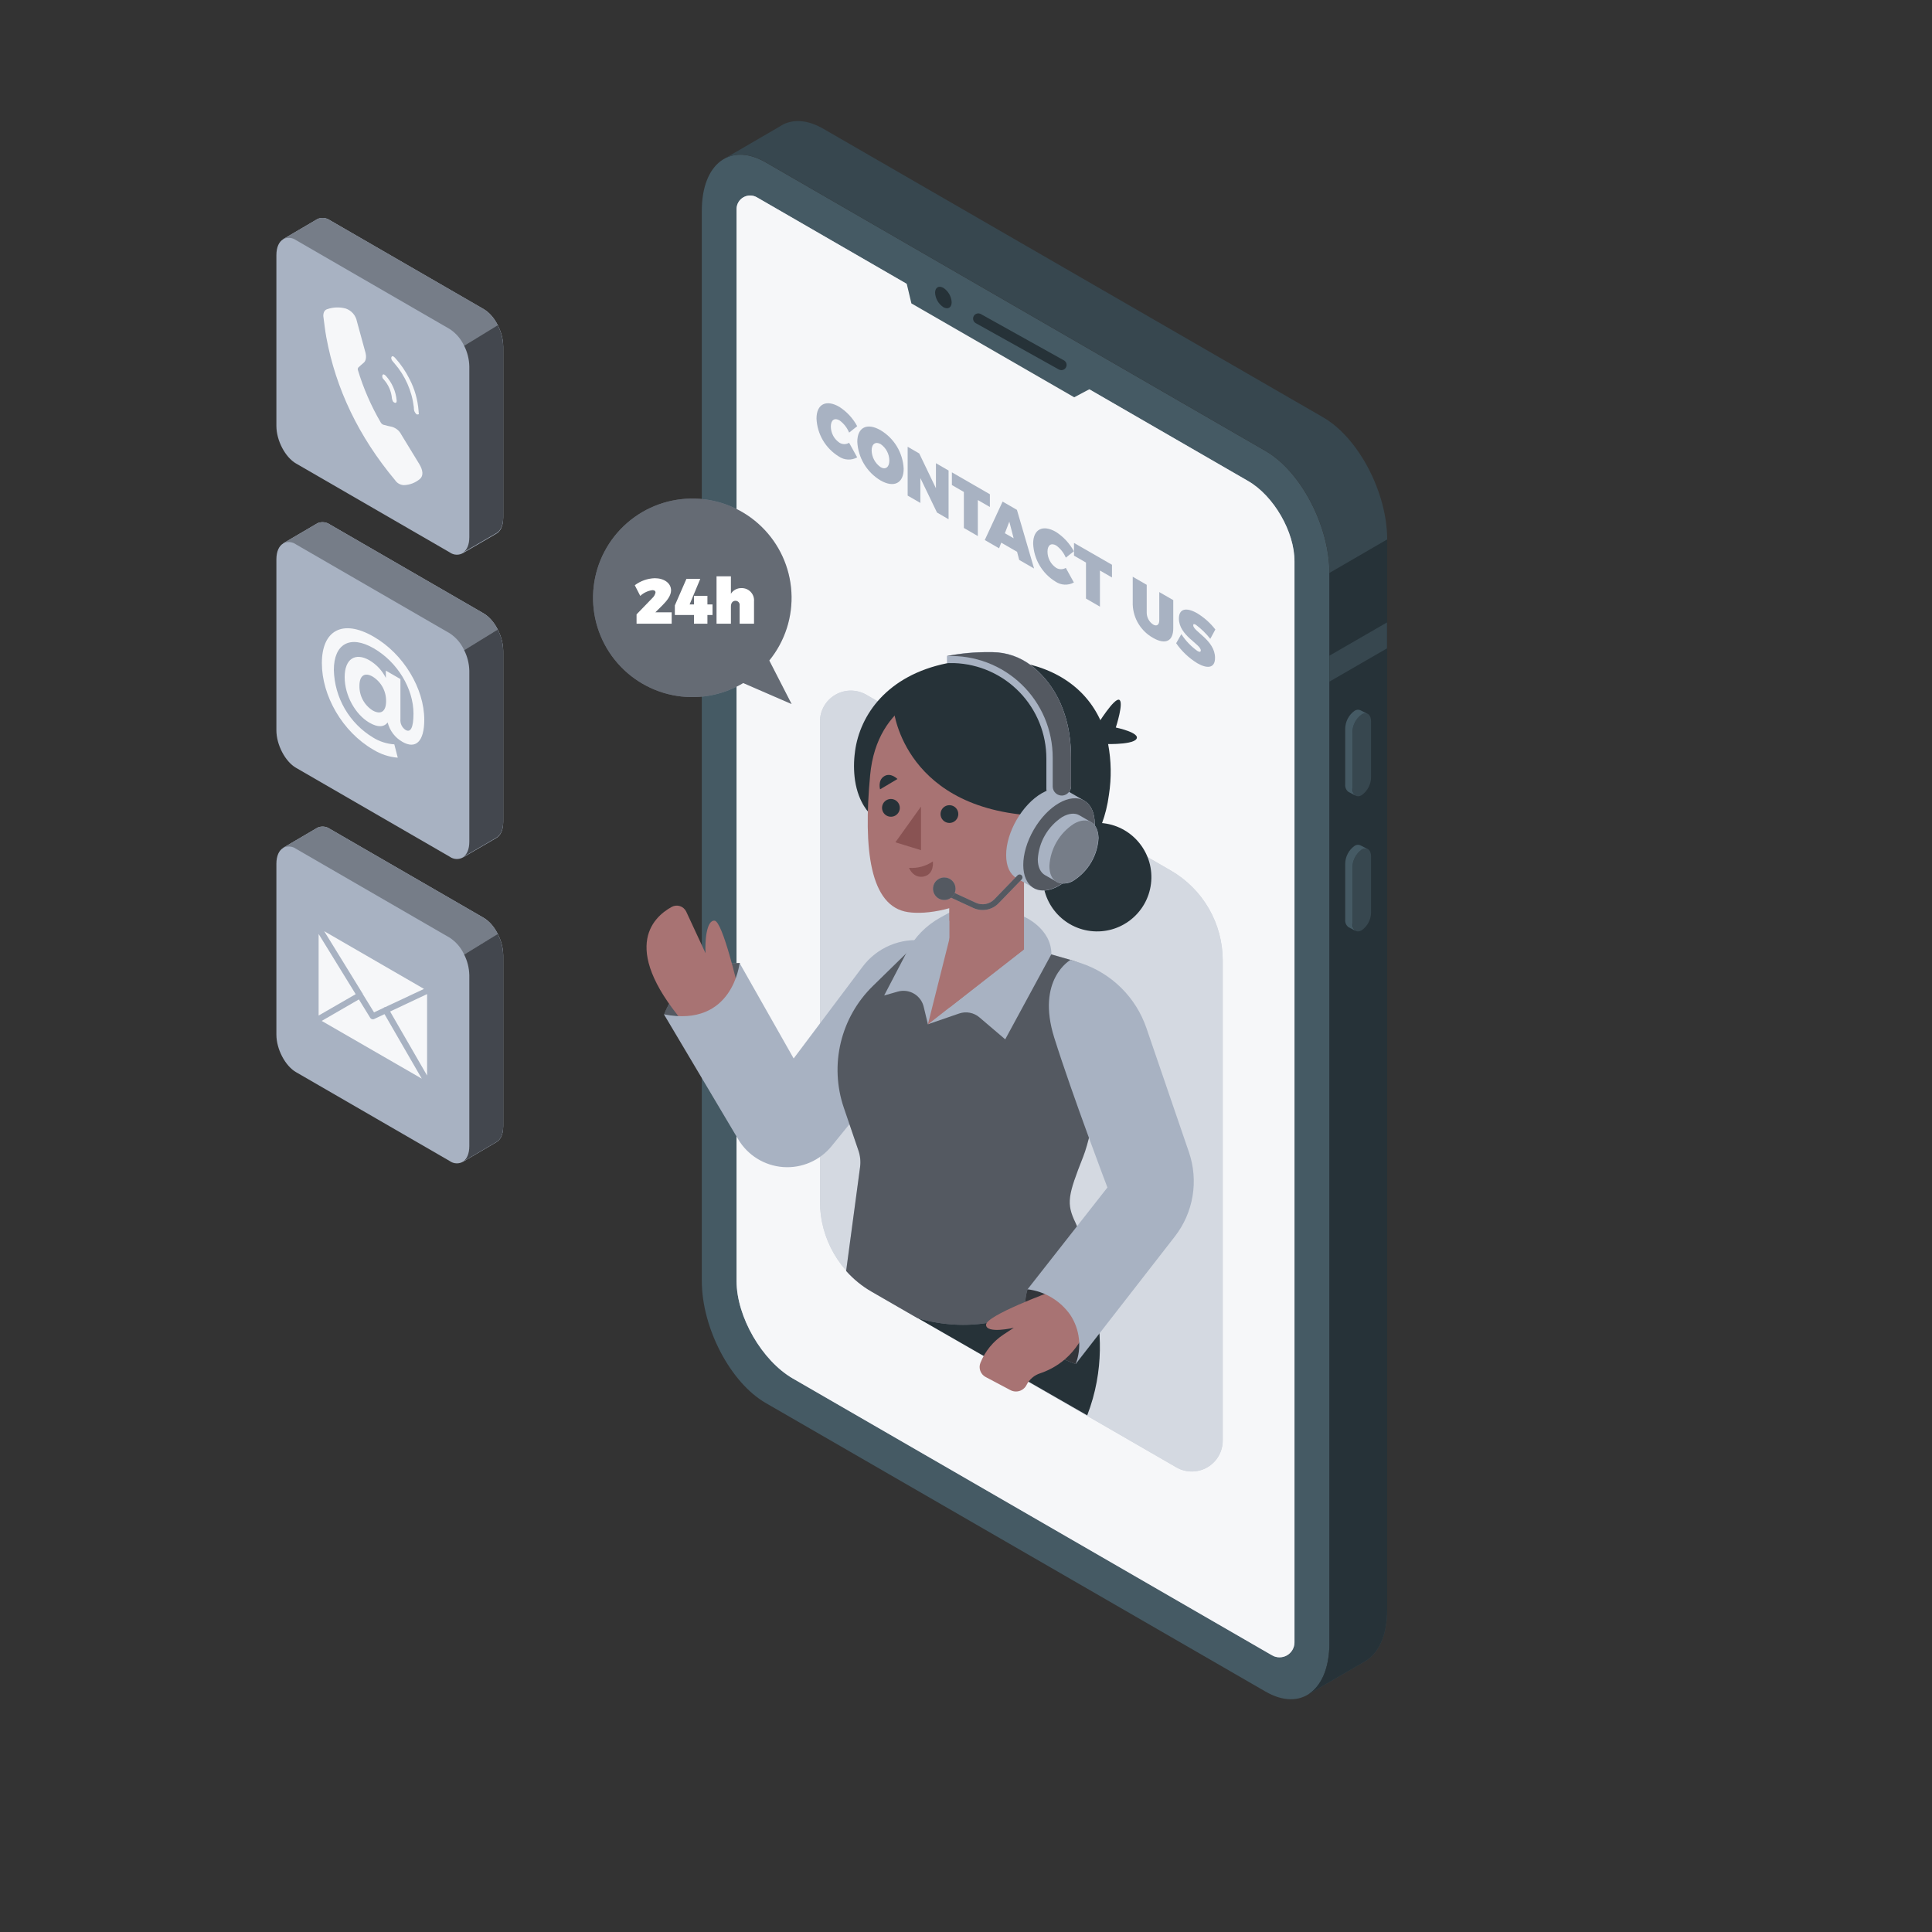 <svg width="800" height="800" viewBox="0 0 800 800" fill="none" xmlns="http://www.w3.org/2000/svg">
<rect x="0" y="0" width="800" height="800" fill="#333333" stroke="none"/>
<path d="M524.032 700.448L317.056 580.944C302.448 572.512 290.608 549.888 290.608 530.416V87.216C290.608 67.744 302.448 58.8 317.056 67.232L524.032 186.736C538.64 195.168 550.48 217.792 550.48 237.264V680.464C550.48 699.92 538.64 708.88 524.032 700.448Z" fill="#455A64"/>
<path d="M547.872 172.8L340.88 53.296C334.64 49.696 328.912 49.28 324.384 51.488C323.83 51.766 323.295 52.081 322.784 52.432L299.584 65.92C304.256 63.12 310.368 63.328 317.072 67.2L524.048 186.704C538.656 195.136 550.496 217.76 550.496 237.232V680.432C550.496 690.736 547.184 698.032 541.904 701.488L564.8 688.16C570.64 685.056 574.4 677.456 574.4 666.56V223.36C574.4 203.856 562.48 181.232 547.872 172.8Z" fill="#37474F"/>
<path d="M550.481 237.232V680.432C550.481 690.736 547.169 698.032 541.889 701.488L564.801 688.16C570.641 685.056 574.401 677.456 574.401 666.56V223.36L550.561 237.2L550.481 237.232Z" fill="#263238"/>
<path d="M574.321 257.744L550.48 271.504V282.256L574.321 268.48V257.744Z" fill="#37474F"/>
<path d="M563.873 329.248C561.745 330.48 560.017 329.168 560.017 326.336V303.216C560.038 301.771 560.398 300.351 561.068 299.07C561.738 297.789 562.698 296.683 563.873 295.84C566.001 294.608 567.729 295.84 567.729 298.752V321.872C567.707 323.318 567.347 324.738 566.677 326.019C566.008 327.3 565.047 328.406 563.873 329.248Z" fill="#37474F"/>
<path d="M560 326.4V303.216C560.022 301.771 560.382 300.351 561.051 299.07C561.721 297.789 562.682 296.683 563.856 295.84C564.207 295.595 564.616 295.445 565.042 295.406C565.469 295.366 565.898 295.439 566.288 295.616L563.392 294.128C562.996 293.938 562.557 293.855 562.118 293.889C561.68 293.922 561.258 294.071 560.896 294.32C559.72 295.163 558.758 296.269 558.086 297.549C557.414 298.83 557.05 300.25 557.024 301.696V324.8C556.964 325.384 557.053 325.973 557.282 326.513C557.512 327.053 557.874 327.526 558.336 327.888L561.36 329.488C560.879 329.141 560.499 328.672 560.26 328.129C560.021 327.586 559.931 326.989 560 326.4Z" fill="#455A64"/>
<path d="M563.873 385.2C561.745 386.432 560.017 385.2 560.017 382.288V359.168C560.039 357.723 560.4 356.303 561.07 355.023C561.739 353.742 562.699 352.636 563.873 351.792C566.001 350.56 567.729 351.792 567.729 354.72V377.824C567.709 379.27 567.351 380.691 566.681 381.972C566.011 383.254 565.049 384.359 563.873 385.2Z" fill="#37474F"/>
<path d="M560.001 382.288V359.168C560.024 357.723 560.384 356.304 561.054 355.023C561.723 353.742 562.683 352.636 563.857 351.792C564.21 351.551 564.618 351.404 565.044 351.365C565.469 351.326 565.898 351.396 566.289 351.568L563.393 350.064C562.999 349.865 562.558 349.778 562.118 349.812C561.678 349.846 561.256 349.999 560.897 350.256C559.719 351.096 558.754 352.201 558.082 353.483C557.409 354.764 557.047 356.185 557.025 357.632V380.8C556.963 381.384 557.051 381.974 557.281 382.514C557.511 383.054 557.874 383.527 558.337 383.888L561.361 385.488C560.86 385.133 560.467 384.646 560.227 384.081C559.987 383.516 559.909 382.895 560.001 382.288Z" fill="#455A64"/>
<path d="M516.8 199.168L313.408 81.696C312.559 81.208 311.598 80.95 310.618 80.948C309.639 80.946 308.676 81.201 307.825 81.686C306.975 82.171 306.266 82.87 305.769 83.714C305.272 84.558 305.004 85.517 304.992 86.496V530.416C304.992 545.232 315.504 563.424 328.336 570.832L526.736 685.44C527.677 685.982 528.744 686.266 529.829 686.265C530.915 686.264 531.981 685.978 532.921 685.435C533.861 684.892 534.642 684.112 535.185 683.172C535.728 682.232 536.015 681.166 536.016 680.08V232.496C536.096 220.272 527.424 205.28 516.8 199.168Z" fill="#A8B2C2"/>
<path opacity="0.9" d="M516.8 199.168L313.408 81.696C312.559 81.208 311.598 80.95 310.618 80.948C309.639 80.946 308.676 81.201 307.825 81.686C306.975 82.171 306.266 82.87 305.769 83.714C305.272 84.558 305.004 85.517 304.992 86.496V530.416C304.992 545.232 315.504 563.424 328.336 570.832L526.736 685.44C527.677 685.982 528.744 686.266 529.829 686.265C530.915 686.264 531.981 685.978 532.921 685.435C533.861 684.892 534.642 684.112 535.185 683.172C535.728 682.232 536.015 681.166 536.016 680.08V232.496C536.096 220.272 527.424 205.28 516.8 199.168Z" fill="white"/>
<path d="M374.24 112.368L377.392 125.632L444.816 164.512L456.464 158.304L374.24 112.368Z" fill="#455A64"/>
<path d="M394.064 125.184C394.064 127.392 392.464 128.272 390.608 127.184C389.612 126.523 388.784 125.637 388.193 124.597C387.601 123.558 387.261 122.395 387.2 121.2C387.2 119.008 388.8 118.112 390.656 119.216C391.652 119.874 392.48 120.757 393.072 121.794C393.664 122.831 394.004 123.992 394.064 125.184Z" fill="#263238"/>
<path d="M439.489 153.264C439.12 153.261 438.757 153.168 438.433 152.992L404.001 133.792C403.515 133.507 403.159 133.042 403.011 132.498C402.862 131.955 402.932 131.374 403.206 130.881C403.48 130.388 403.935 130.022 404.475 129.86C405.015 129.699 405.597 129.755 406.097 130.016L440.545 149.216C440.963 149.449 441.293 149.814 441.481 150.255C441.67 150.695 441.706 151.186 441.585 151.649C441.465 152.113 441.193 152.523 440.813 152.815C440.434 153.108 439.968 153.266 439.489 153.264Z" fill="#263238"/>
<path d="M347.649 174.08C345.553 172.864 344.033 173.92 344.033 176.592C344.033 177.928 344.363 179.244 344.994 180.422C345.624 181.6 346.536 182.604 347.649 183.344C348.244 183.706 348.928 183.897 349.625 183.897C350.322 183.897 351.005 183.706 351.601 183.344L354.945 189.392C353.768 190.041 352.435 190.351 351.093 190.286C349.75 190.221 348.453 189.784 347.345 189.024C344.628 187.362 342.363 185.056 340.75 182.31C339.137 179.564 338.226 176.462 338.097 173.28C338.097 167.344 342.081 165.28 347.569 168.48C350.668 170.476 353.207 173.229 354.945 176.48L351.601 179.136C350.776 177.118 349.408 175.368 347.649 174.08Z" fill="#A8B2C2"/>
<path d="M374.192 194.128C374.192 200.112 370.144 202.128 364.592 198.928C361.798 197.258 359.46 194.924 357.785 192.133C356.11 189.341 355.151 186.18 354.992 182.928C354.992 176.944 359.04 174.928 364.592 178.128C367.393 179.791 369.737 182.123 371.413 184.916C373.088 187.709 374.044 190.875 374.192 194.128ZM360.928 186.496C360.956 187.87 361.31 189.217 361.961 190.428C362.612 191.638 363.541 192.676 364.672 193.456C366.656 194.608 368.256 193.456 368.256 190.736C368.251 189.393 367.922 188.072 367.299 186.883C366.675 185.693 365.774 184.672 364.672 183.904C362.656 182.736 360.928 183.728 360.928 186.496Z" fill="#A8B2C2"/>
<path d="M380.641 187.776L387.553 202.176V191.808L392.785 194.832V215.008L387.985 212.224L381.105 197.952V208.256L375.841 205.216V184.992L380.641 187.776Z" fill="#A8B2C2"/>
<path d="M409.888 204.656V209.936L404.896 207.056V221.968L399.12 218.624V203.712L394.16 200.848V195.584L409.888 204.656Z" fill="#A8B2C2"/>
<path d="M421.152 228.496L414.592 224.704L413.696 227.04L407.776 223.616L415.152 207.696L421.088 211.12L428.192 235.408L422.032 231.856L421.152 228.496ZM419.728 222.896L417.936 216L416.096 220.8L419.728 222.896Z" fill="#A8B2C2"/>
<path d="M437.361 225.872C435.265 224.672 433.745 225.712 433.745 228.4C433.747 229.736 434.079 231.05 434.709 232.228C435.34 233.405 436.25 234.409 437.361 235.152C437.96 235.51 438.646 235.699 439.345 235.699C440.043 235.699 440.729 235.51 441.329 235.152L444.673 241.2C443.491 241.842 442.156 242.147 440.813 242.082C439.47 242.017 438.171 241.585 437.057 240.832C434.338 239.169 432.071 236.86 430.458 234.111C428.845 231.362 427.935 228.257 427.809 225.072C427.809 219.136 431.809 217.072 437.281 220.272C440.376 222.278 442.918 225.028 444.673 228.272L441.329 230.912C440.486 228.904 439.114 227.163 437.361 225.872Z" fill="#A8B2C2"/>
<path d="M460.449 233.856V239.12L455.457 236.24V251.2L449.681 247.856V232.944L444.721 230.08V224.816L460.449 233.856Z" fill="#A8B2C2"/>
<path d="M477.52 258.624C478.944 259.44 480.032 258.8 480.032 256.8V245.168L485.824 248.496V260.128C485.824 265.488 482.624 267.088 477.504 264.16C475.037 262.79 472.964 260.81 471.482 258.409C470 256.008 469.159 253.267 469.04 250.448V238.816L474.832 242.16V253.792C474.854 254.755 475.111 255.698 475.579 256.54C476.047 257.382 476.714 258.097 477.52 258.624Z" fill="#A8B2C2"/>
<path d="M495.152 258.688C494.496 258.32 494.08 258.304 494.08 258.912C494.08 261.44 503.12 265.088 503.12 272.4C503.12 276.88 499.712 276.896 495.776 274.624C492.317 272.504 489.336 269.687 487.024 266.352L489.168 262.576C490.928 265.3 493.186 267.667 495.824 269.552C496.672 270.048 497.216 270.048 497.216 269.328C497.216 266.704 488.16 263.216 488.16 256.128C488.16 252.096 491.104 251.328 495.648 253.888C498.576 255.659 501.152 257.953 503.248 260.656L501.152 264.528C499.421 262.323 497.403 260.359 495.152 258.688Z" fill="#A8B2C2"/>
<path d="M318.544 273.504C325.036 265.53 328.304 255.414 327.703 245.149C327.102 234.885 322.676 225.218 315.298 218.057C307.92 210.895 298.126 206.759 287.849 206.464C277.571 206.169 267.556 209.737 259.779 216.464C252.003 223.19 247.03 232.587 245.841 242.8C244.653 253.013 247.335 263.301 253.359 271.633C259.383 279.966 268.311 285.738 278.382 287.811C288.453 289.884 298.935 288.108 307.76 282.832L327.792 291.536L318.544 273.504Z" fill="#A8B2C2"/>
<path opacity="0.4" d="M318.544 273.504C325.036 265.53 328.304 255.414 327.703 245.149C327.102 234.885 322.676 225.218 315.298 218.057C307.92 210.895 298.126 206.759 287.849 206.464C277.571 206.169 267.556 209.737 259.779 216.464C252.003 223.19 247.03 232.587 245.841 242.8C244.653 253.013 247.335 263.301 253.359 271.633C259.383 279.966 268.311 285.738 278.382 287.811C288.453 289.884 298.935 288.108 307.76 282.832L327.792 291.536L318.544 273.504Z" fill="black"/>
<path d="M271.441 245.344C271.441 244.72 270.993 244.368 270.177 244.368C268.284 244.616 266.516 245.449 265.121 246.752L262.849 242.336C265.24 240.536 268.129 239.519 271.121 239.424C274.961 239.424 277.873 241.44 277.873 244.448C277.873 246.592 276.273 248.656 274.225 250.72L271.361 253.552H278.129V258.256H263.585V254.4L270.065 247.696C270.762 247.079 271.244 246.254 271.441 245.344Z" fill="white"/>
<path d="M289.968 239.696L285.552 250.288H287.36V246.72H292.928V250.288H295.04V254.656H292.928V258.256H287.36V254.656H279.44V250.688L284.24 239.696H289.968Z" fill="white"/>
<path d="M312.224 249.024V258.256H306.272V250.736C306.306 250.491 306.288 250.241 306.218 250.004C306.147 249.767 306.027 249.548 305.865 249.362C305.702 249.175 305.502 249.025 305.277 248.923C305.052 248.82 304.807 248.768 304.56 248.768C303.392 248.768 302.656 249.68 302.656 251.088V258.256H296.704V238.64H302.656V245.856C303.122 245.12 303.771 244.517 304.539 244.108C305.308 243.698 306.17 243.496 307.04 243.52C307.753 243.501 308.463 243.634 309.121 243.908C309.78 244.183 310.374 244.593 310.863 245.112C311.352 245.632 311.726 246.249 311.961 246.923C312.195 247.597 312.285 248.313 312.224 249.024Z" fill="white"/>
<path d="M506.305 397.696V596.496C506.308 598.745 505.719 600.954 504.597 602.903C503.475 604.851 501.859 606.47 499.913 607.596C497.966 608.721 495.758 609.314 493.509 609.315C491.261 609.316 489.052 608.724 487.105 607.6L380.033 545.776L361.057 534.832C354.522 531.054 349.094 525.627 345.315 519.093C341.536 512.559 339.538 505.148 339.521 497.6V298.784C339.517 296.536 340.106 294.326 341.228 292.378C342.35 290.429 343.966 288.811 345.912 287.685C347.859 286.559 350.067 285.966 352.316 285.965C354.564 285.965 356.773 286.556 358.721 287.68L484.801 360.464C491.338 364.237 496.766 369.663 500.541 376.199C504.316 382.735 506.304 390.149 506.305 397.696Z" fill="#A8B2C2"/>
<path opacity="0.5" d="M506.305 397.696V596.496C506.308 598.745 505.719 600.954 504.597 602.903C503.475 604.851 501.859 606.47 499.913 607.596C497.966 608.721 495.758 609.314 493.509 609.315C491.261 609.316 489.052 608.724 487.105 607.6L380.033 545.776L361.057 534.832C354.522 531.054 349.094 525.627 345.315 519.093C341.536 512.559 339.538 505.148 339.521 497.6V298.784C339.517 296.536 340.106 294.326 341.228 292.378C342.35 290.429 343.966 288.811 345.912 287.685C347.859 286.559 350.067 285.966 352.316 285.965C354.564 285.965 356.773 286.556 358.721 287.68L484.801 360.464C491.338 364.237 496.766 369.663 500.541 376.199C504.316 382.735 506.304 390.149 506.305 397.696Z" fill="white"/>
<path d="M444.624 515.328C444.624 515.328 464.672 548.576 450.192 586.064L379.984 545.776L444.624 515.328Z" fill="#263238"/>
<path d="M476.596 365.948C478.113 353.626 469.354 342.406 457.032 340.889C444.71 339.372 433.49 348.131 431.973 360.453C430.456 372.775 439.215 383.995 451.537 385.512C463.859 387.029 475.079 378.27 476.596 365.948Z" fill="#263238"/>
<path d="M454.4 300.144C454.4 300.144 461.296 288.944 463.408 289.76C465.52 290.576 462.032 301.248 462.032 301.248C462.032 301.248 472.464 303.424 470.528 306.048C468.592 308.672 455.84 308.048 455.84 308.048L454.4 300.144Z" fill="#263238"/>
<path d="M459.2 329.008C454.4 365.072 424 365.072 424 365.072L360.32 337.04C360.32 337.04 355.52 332.832 354.048 323.168C353.483 319.21 353.483 315.191 354.048 311.232C354.048 311.232 354.048 311.152 354.048 311.12C356.08 295.952 367.424 279.648 392.128 274.64C397.541 273.547 403.053 273.011 408.576 273.04C411.247 273.031 413.918 273.164 416.576 273.44C435.776 275.328 449.232 284.288 455.648 298.224C457.091 301.37 458.165 304.672 458.848 308.064C460.15 314.975 460.269 322.057 459.2 329.008Z" fill="#263238"/>
<path d="M306.32 398.768C306.32 398.768 283.712 397.984 275.008 420.016C275.008 420.016 284.608 426.496 297.2 420.016C309.792 413.536 306.32 398.768 306.32 398.768Z" fill="#A8B2C2"/>
<path opacity="0.5" d="M306.32 398.768C306.32 398.768 283.712 397.984 275.008 420.016C275.008 420.016 284.608 426.496 297.2 420.016C309.792 413.536 306.32 398.768 306.32 398.768Z" fill="black"/>
<path d="M305.68 409.376C305.68 409.376 299.28 381.568 295.904 381.232C292.528 380.896 291.872 389.712 292.144 394.688L284.144 377.472C283.89 376.937 283.53 376.46 283.084 376.07C282.639 375.679 282.118 375.384 281.555 375.203C280.991 375.022 280.396 374.958 279.807 375.015C279.218 375.072 278.646 375.25 278.128 375.536C270.128 379.936 256.096 393.312 285.68 426.384L305.68 409.376Z" fill="#A87373"/>
<path d="M387.6 390.144L382.8 389.52C377.962 388.879 373.041 389.537 368.542 391.426C364.043 393.316 360.128 396.369 357.2 400.272L328.64 438.288L306.24 398.768C306.24 398.768 303.552 425.648 274.928 420.016L305.664 471.744C307.609 475.019 310.316 477.775 313.556 479.779C316.795 481.783 320.47 482.974 324.269 483.252C328.068 483.53 331.877 482.887 335.374 481.376C338.87 479.866 341.95 477.533 344.352 474.576L370.656 442.24L387.6 390.144Z" fill="#A8B2C2"/>
<path d="M448.56 478.864C442.16 495.088 441.456 498.256 445.36 506.368C448.078 512.359 450.221 518.595 451.76 524.992C451.76 524.992 422.096 558.24 379.872 545.792L360.896 534.848C356.949 532.572 353.395 529.677 350.368 526.272L356.144 483.2C356.434 480.933 356.205 478.629 355.472 476.464L349.408 458.688C346.449 450.006 346.008 440.663 348.137 431.741C350.267 422.819 354.879 414.682 361.44 408.272L381.824 388.352L435.36 395.2L443.36 397.488C448.597 399.003 453.112 402.356 456.075 406.933C459.038 411.51 460.249 417.002 459.488 422.4C456.864 441.28 452.576 468.672 448.56 478.864Z" fill="#A8B2C2"/>
<path opacity="0.5" d="M448.56 478.864C442.16 495.088 441.456 498.256 445.36 506.368C448.078 512.359 450.221 518.595 451.76 524.992C451.76 524.992 422.096 558.24 379.872 545.792L360.896 534.848C356.949 532.572 353.395 529.677 350.368 526.272L356.144 483.2C356.434 480.933 356.205 478.629 355.472 476.464L349.408 458.688C346.449 450.006 346.008 440.663 348.137 431.741C350.267 422.819 354.879 414.682 361.44 408.272L381.824 388.352L435.36 395.2L443.36 397.488C448.597 399.003 453.112 402.356 456.075 406.933C459.038 411.51 460.249 417.002 459.488 422.4C456.864 441.28 452.576 468.672 448.56 478.864Z" fill="black"/>
<path d="M416.272 430.4L405.552 421.264C404.417 420.293 403.048 419.635 401.581 419.354C400.113 419.074 398.598 419.18 397.184 419.664L384.224 424.128L382.48 416.864C382.208 415.734 381.71 414.671 381.016 413.739C380.321 412.806 379.445 412.024 378.441 411.44C377.436 410.855 376.323 410.48 375.17 410.337C374.016 410.194 372.845 410.286 371.728 410.608L366.112 412.208L375.616 394C378.72 388.07 383.499 383.184 389.36 379.952L393.088 377.904L423.888 379.504C423.888 379.504 435.36 384.304 435.36 395.104L416.272 430.304" fill="#A8B2C2"/>
<path d="M424.016 393.152L393.136 417.216V340.592H424.016V393.152Z" fill="#A87373"/>
<path d="M393.616 386.832L384.224 424.192L423.888 393.152L393.616 386.832Z" fill="#A87373"/>
<path d="M393.136 381.28C400.003 378.731 406.279 374.812 411.585 369.762C416.891 364.712 421.115 358.637 424 351.904V340.592H393.12L393.136 381.28Z" fill="#A87373"/>
<path d="M399.792 283.808C388.08 283.808 363.184 290.336 360.304 320.992C357.424 351.648 360.208 375.392 376.016 377.696C391.824 380 428.56 368.528 433.488 328.848C438.416 289.168 411.2 283.808 399.792 283.808Z" fill="#A87373"/>
<path d="M381.36 333.968V352.032L370.768 348.784L381.36 333.968Z" fill="#895353"/>
<path d="M393.136 340.768C395.168 340.768 396.816 339.121 396.816 337.088C396.816 335.056 395.168 333.408 393.136 333.408C391.104 333.408 389.456 335.056 389.456 337.088C389.456 339.121 391.104 340.768 393.136 340.768Z" fill="#263238"/>
<path d="M372.592 334.528C372.589 335.255 372.371 335.965 371.964 336.568C371.558 337.171 370.982 337.64 370.31 337.916C369.637 338.193 368.897 338.263 368.185 338.119C367.472 337.976 366.818 337.624 366.305 337.109C365.792 336.593 365.443 335.938 365.302 335.224C365.161 334.511 365.235 333.772 365.514 333.1C365.793 332.429 366.265 331.855 366.87 331.451C367.474 331.047 368.185 330.832 368.912 330.832C369.397 330.832 369.877 330.928 370.324 331.114C370.772 331.3 371.178 331.572 371.52 331.916C371.862 332.259 372.133 332.667 372.317 333.115C372.501 333.563 372.594 334.043 372.592 334.528Z" fill="#263238"/>
<path d="M364.416 326.848L371.616 322.576C371.616 322.576 368.864 319.712 366.112 321.424C363.36 323.136 364.416 326.848 364.416 326.848Z" fill="#263238"/>
<path d="M376.384 359.36C379.89 359.616 383.38 358.68 386.288 356.704C386.288 356.704 386.976 361.936 382.592 362.928C378.208 363.92 376.384 359.36 376.384 359.36Z" fill="#895353"/>
<path d="M370.096 294.24C370.096 294.24 374.496 336.56 432.048 337.888C432.048 337.888 449.44 295.824 415.072 282.16C380.704 268.496 370.096 294.24 370.096 294.24Z" fill="#263238"/>
<path d="M448.992 331.552L441.92 327.456C439.232 325.856 435.52 326.08 431.408 328.448C423.248 333.152 416.624 344.624 416.624 354.048C416.624 358.768 418.224 362.048 420.976 363.648L427.92 367.648L428.32 367.872L428.56 368.016C431.184 369.296 434.688 368.992 438.544 366.768C446.704 361.968 453.328 350.592 453.328 341.168C453.28 336.4 451.632 333.104 448.992 331.552Z" fill="#A8B2C2"/>
<path d="M448.936 355.652C454.707 345.657 454.707 334.855 448.936 331.523C443.166 328.192 433.811 333.593 428.041 343.588C422.271 353.582 422.27 364.385 428.04 367.716C433.811 371.047 443.166 365.646 448.936 355.652Z" fill="#A8B2C2"/>
<path opacity="0.5" d="M448.936 355.652C454.707 345.657 454.707 334.855 448.936 331.523C443.166 328.192 433.811 333.593 428.041 343.588C422.271 353.582 422.27 364.385 428.04 367.716C433.811 371.047 443.166 365.646 448.936 355.652Z" fill="black"/>
<path d="M451.825 340.432L447.025 337.632C445.201 336.544 442.657 336.688 439.841 338.304C436.899 340.227 434.451 342.814 432.694 345.858C430.938 348.901 429.922 352.316 429.729 355.824C429.729 359.024 430.865 361.312 432.705 362.368L437.505 365.104C437.59 365.167 437.681 365.22 437.777 365.264L437.937 365.36C439.062 365.787 440.274 365.932 441.468 365.781C442.662 365.63 443.801 365.189 444.785 364.496C447.724 362.575 450.171 359.99 451.927 356.95C453.684 353.909 454.701 350.498 454.897 346.992C454.769 343.744 453.649 341.488 451.825 340.432Z" fill="#A8B2C2"/>
<path d="M454.768 346.96C454.573 350.466 453.556 353.877 451.799 356.918C450.043 359.958 447.596 362.543 444.656 364.464C439.056 367.664 434.528 365.072 434.528 358.624C434.718 355.115 435.734 351.7 437.495 348.658C439.255 345.617 441.709 343.034 444.656 341.12C450.24 337.888 454.768 340.496 454.768 346.96Z" fill="#A8B2C2"/>
<path opacity="0.3" d="M454.768 346.96C454.573 350.466 453.556 353.877 451.799 356.918C450.043 359.958 447.596 362.543 444.656 364.464C439.056 367.664 434.528 365.072 434.528 358.624C434.718 355.115 435.734 351.7 437.495 348.658C439.255 345.617 441.709 343.034 444.656 341.12C450.24 337.888 454.768 340.496 454.768 346.96Z" fill="black"/>
<path d="M427.024 275.552C422.437 272.009 416.82 270.06 411.024 270H409.6C403.732 269.937 397.872 270.473 392.112 271.6C393.168 271.6 394.224 271.6 395.312 271.6H392.112V274.576H395.088C405.345 274.925 415.064 279.248 422.191 286.632C429.318 294.016 433.295 303.882 433.28 314.144V326.736C433.28 327.234 433.384 327.726 433.586 328.181C433.788 328.636 434.084 329.043 434.453 329.377C434.823 329.71 435.258 329.962 435.732 330.116C436.205 330.271 436.705 330.324 437.2 330.272H437.568L440.768 329.28C440.555 329.347 440.335 329.39 440.112 329.408C441.066 329.279 441.939 328.803 442.565 328.071C443.19 327.339 443.525 326.403 443.504 325.44V313.76C443.472 292.624 434.336 281.264 427.024 275.552Z" fill="#A8B2C2"/>
<path d="M406.88 376.816C405.56 376.816 404.256 376.532 403.056 375.984L393.056 371.36C392.899 371.304 392.756 371.216 392.636 371.102C392.515 370.988 392.419 370.85 392.354 370.697C392.29 370.544 392.258 370.38 392.26 370.213C392.262 370.047 392.299 369.884 392.368 369.732C392.437 369.581 392.536 369.446 392.66 369.335C392.784 369.225 392.93 369.141 393.087 369.089C393.245 369.038 393.412 369.02 393.578 369.036C393.743 369.052 393.903 369.103 394.048 369.184L404.048 373.808C405.323 374.401 406.752 374.581 408.134 374.323C409.517 374.065 410.785 373.381 411.76 372.368L421.36 362.448C421.585 362.223 421.89 362.097 422.208 362.097C422.526 362.097 422.831 362.223 423.056 362.448C423.277 362.675 423.4 362.979 423.4 363.296C423.4 363.613 423.277 363.917 423.056 364.144L413.456 374.064C412.601 374.942 411.578 375.638 410.448 376.111C409.318 376.583 408.105 376.823 406.88 376.816Z" fill="#A8B2C2"/>
<path opacity="0.5" d="M406.88 376.816C405.56 376.816 404.256 376.532 403.056 375.984L393.056 371.36C392.899 371.304 392.756 371.216 392.636 371.102C392.515 370.988 392.419 370.85 392.354 370.697C392.29 370.544 392.258 370.38 392.26 370.213C392.262 370.047 392.299 369.884 392.368 369.732C392.437 369.581 392.536 369.446 392.66 369.335C392.784 369.225 392.93 369.141 393.087 369.089C393.245 369.038 393.412 369.02 393.578 369.036C393.743 369.052 393.903 369.103 394.048 369.184L404.048 373.808C405.323 374.401 406.752 374.581 408.134 374.323C409.517 374.065 410.785 373.381 411.76 372.368L421.36 362.448C421.585 362.223 421.89 362.097 422.208 362.097C422.526 362.097 422.831 362.223 423.056 362.448C423.277 362.675 423.4 362.979 423.4 363.296C423.4 363.613 423.277 363.917 423.056 364.144L413.456 374.064C412.601 374.942 411.578 375.638 410.448 376.111C409.318 376.583 408.105 376.823 406.88 376.816Z" fill="black"/>
<path d="M395.68 368C395.68 368.924 395.406 369.827 394.893 370.596C394.379 371.364 393.65 371.963 392.796 372.316C391.942 372.67 391.003 372.763 390.096 372.582C389.19 372.402 388.358 371.957 387.704 371.304C387.051 370.65 386.606 369.818 386.426 368.912C386.245 368.005 386.338 367.066 386.692 366.212C387.045 365.359 387.644 364.629 388.412 364.116C389.181 363.602 390.084 363.328 391.008 363.328C392.247 363.328 393.435 363.82 394.312 364.697C395.188 365.573 395.68 366.761 395.68 368Z" fill="#A8B2C2"/>
<path opacity="0.5" d="M395.68 368C395.68 368.924 395.406 369.827 394.893 370.596C394.379 371.364 393.65 371.963 392.796 372.316C391.942 372.67 391.003 372.763 390.096 372.582C389.19 372.402 388.358 371.957 387.704 371.304C387.051 370.65 386.606 369.818 386.426 368.912C386.245 368.005 386.338 367.066 386.692 366.212C387.045 365.359 387.644 364.629 388.412 364.116C389.181 363.602 390.084 363.328 391.008 363.328C392.247 363.328 393.435 363.82 394.312 364.697C395.188 365.573 395.68 366.761 395.68 368Z" fill="black"/>
<path d="M443.472 313.76V325.44C443.492 326.403 443.158 327.339 442.532 328.071C441.907 328.803 441.034 329.279 440.08 329.408C439.553 329.464 439.02 329.409 438.516 329.245C438.011 329.082 437.547 328.814 437.153 328.459C436.759 328.105 436.445 327.671 436.229 327.187C436.014 326.702 435.903 326.178 435.904 325.648V313.76C435.913 308.086 434.774 302.47 432.556 297.247C430.338 292.025 427.086 287.306 422.996 283.373C418.907 279.441 414.064 276.376 408.759 274.364C403.454 272.351 397.797 271.433 392.128 271.664C397.888 270.537 403.747 270.001 409.616 270.064H411.008C416.803 270.124 422.421 272.073 427.008 275.616C434.336 281.264 443.472 292.624 443.472 313.76Z" fill="#A8B2C2"/>
<path opacity="0.5" d="M443.472 313.76V325.44C443.492 326.403 443.158 327.339 442.532 328.071C441.907 328.803 441.034 329.279 440.08 329.408C439.553 329.464 439.02 329.409 438.516 329.245C438.011 329.082 437.547 328.814 437.153 328.459C436.759 328.105 436.445 327.671 436.229 327.187C436.014 326.702 435.903 326.178 435.904 325.648V313.76C435.913 308.086 434.774 302.47 432.556 297.247C430.338 292.025 427.086 287.306 422.996 283.373C418.907 279.441 414.064 276.376 408.759 274.364C403.454 272.351 397.797 271.433 392.128 271.664C397.888 270.537 403.747 270.001 409.616 270.064H411.008C416.803 270.124 422.421 272.073 427.008 275.616C434.336 281.264 443.472 292.624 443.472 313.76Z" fill="black"/>
<path d="M425.488 533.872C425.488 533.872 417.744 555.2 445.424 564.8C445.424 564.8 454.464 551.52 445.424 540.656C436.384 529.792 425.488 533.872 425.488 533.872Z" fill="#A8B2C2"/>
<path opacity="0.7" d="M425.488 533.872C425.488 533.872 417.744 555.2 445.424 564.8C445.424 564.8 454.464 551.52 445.424 540.656C436.384 529.792 425.488 533.872 425.488 533.872Z" fill="black"/>
<path d="M435.2 534.848C435.2 534.848 408.16 544.752 408.304 548.592C408.448 552.432 419.792 549.808 419.792 549.808L415.648 552.528C411.284 555.375 407.904 559.499 405.968 564.336C405.546 565.403 405.531 566.588 405.927 567.665C406.322 568.742 407.1 569.636 408.112 570.176L418.384 575.616C418.964 575.924 419.6 576.112 420.254 576.17C420.908 576.228 421.567 576.154 422.192 575.952C422.817 575.751 423.396 575.426 423.893 574.997C424.391 574.569 424.797 574.045 425.088 573.456C425.661 572.325 426.452 571.318 427.416 570.494C428.38 569.67 429.498 569.046 430.704 568.656C436.288 566.8 446.704 561.456 450.88 546.832L435.2 534.848Z" fill="#A87373"/>
<path d="M443.312 397.456C443.312 397.456 428.912 405.456 436.56 429.744C444.208 454.032 458.56 491.712 458.56 491.712L425.488 533.872C429.022 534.298 432.425 535.465 435.477 537.295C438.529 539.126 441.161 541.58 443.2 544.496C445.154 547.462 446.375 550.85 446.761 554.38C447.148 557.91 446.69 561.482 445.424 564.8L486.48 512C490.277 507.121 492.798 501.372 493.815 495.273C494.832 489.175 494.312 482.919 492.304 477.072L474.704 425.68C472.553 419.402 468.978 413.708 464.259 409.042C459.54 404.376 453.806 400.865 447.504 398.784L443.312 397.456Z" fill="#A8B2C2"/>
<path d="M200.24 253.984L136.608 217.184C135.876 216.677 135.029 216.36 134.143 216.262C133.258 216.164 132.362 216.289 131.536 216.624C131.362 216.704 131.196 216.801 131.04 216.912L117.2 225.024H117.296C115.552 226.016 114.448 228.32 114.448 231.616V302.4C114.448 308.384 118.08 315.344 122.576 317.936L186.208 354.736C187.016 355.32 187.977 355.654 188.972 355.697C189.968 355.739 190.954 355.489 191.808 354.976C191.765 354.993 191.727 355.021 191.696 355.056L205.44 347.056C207.232 346.096 208.368 343.76 208.368 340.416V269.52C208.368 263.536 204.8 256.576 200.24 253.984Z" fill="#A8B2C2"/>
<path d="M206.096 260.688C204.809 257.95 202.78 255.628 200.24 253.984L136.608 217.184C135.876 216.677 135.029 216.36 134.143 216.262C133.258 216.164 132.362 216.289 131.536 216.624C131.362 216.704 131.196 216.801 131.04 216.912L117.2 225.024C118.047 224.591 118.996 224.4 119.944 224.47C120.892 224.541 121.803 224.871 122.576 225.424L186.208 262.224C188.835 263.941 190.916 266.373 192.208 269.232L206.096 260.688Z" fill="#A8B2C2"/>
<path d="M194.336 348.512C194.336 351.712 193.312 353.936 191.696 354.912L205.44 346.912C207.232 345.952 208.368 343.616 208.368 340.272V269.52C208.301 266.44 207.523 263.418 206.096 260.688L192.208 269.232C193.542 271.882 194.269 274.795 194.336 277.76V348.512Z" fill="#A8B2C2"/>
<path opacity="0.3" d="M206.096 260.688C204.809 257.95 202.78 255.628 200.24 253.984L136.608 217.184C135.876 216.677 135.029 216.36 134.143 216.262C133.258 216.164 132.362 216.289 131.536 216.624C131.362 216.704 131.196 216.801 131.04 216.912L117.2 225.024C118.047 224.591 118.996 224.4 119.944 224.47C120.892 224.541 121.803 224.871 122.576 225.424L186.208 262.224C188.835 263.941 190.916 266.373 192.208 269.232L206.096 260.688Z" fill="black"/>
<path opacity="0.6" d="M194.336 348.512C194.336 351.712 193.312 353.936 191.696 354.912L205.44 346.912C207.232 345.952 208.368 343.616 208.368 340.272V269.52C208.301 266.44 207.523 263.418 206.096 260.688L192.208 269.232C193.542 271.882 194.269 274.795 194.336 277.76V348.512Z" fill="black"/>
<path d="M175.68 298.032C175.68 307.2 172.048 310.32 166.608 307.168C165.108 306.314 163.795 305.165 162.75 303.79C161.706 302.415 160.95 300.843 160.528 299.168C158.928 301.136 156.448 301.264 152.96 299.248C147.232 295.936 142.72 288.048 142.72 280.384C142.72 272.72 147.184 270.08 152.96 273.408C155.891 275.136 158.259 277.675 159.776 280.72V277.696L165.808 281.184V297.76C165.718 298.633 165.869 299.513 166.244 300.305C166.62 301.098 167.205 301.773 167.936 302.256C169.968 303.44 171.216 301.44 171.216 295.504C171.216 285.12 164.56 274.112 154.72 268.432C144.88 262.752 138.24 266.704 138.24 277.392C138.369 283.064 139.932 288.61 142.783 293.514C145.634 298.419 149.68 302.522 154.544 305.44C157.185 307.067 160.185 308.023 163.28 308.224L164.704 313.744C161.1 313.453 157.617 312.307 154.544 310.4C141.744 302.992 133.28 288.08 133.28 274.576C133.28 261.072 141.824 256.176 154.72 263.632C167.184 270.816 175.68 285.2 175.68 298.032ZM159.872 290.336C159.903 288.307 159.408 286.305 158.435 284.524C157.462 282.744 156.045 281.246 154.32 280.176C151.12 278.304 148.832 279.616 148.832 283.968C148.791 286 149.275 288.009 150.236 289.8C151.197 291.591 152.604 293.103 154.32 294.192C157.52 296 159.872 294.832 159.872 290.336Z" fill="#A8B2C2"/>
<g opacity="0.9">
<path d="M175.68 298.032C175.68 307.2 172.048 310.32 166.608 307.168C165.108 306.314 163.795 305.165 162.75 303.79C161.706 302.415 160.95 300.843 160.528 299.168C158.928 301.136 156.448 301.264 152.96 299.248C147.232 295.936 142.72 288.048 142.72 280.384C142.72 272.72 147.184 270.08 152.96 273.408C155.891 275.136 158.259 277.675 159.776 280.72V277.696L165.808 281.184V297.76C165.718 298.633 165.869 299.513 166.244 300.305C166.62 301.098 167.205 301.773 167.936 302.256C169.968 303.44 171.216 301.44 171.216 295.504C171.216 285.12 164.56 274.112 154.72 268.432C144.88 262.752 138.24 266.704 138.24 277.392C138.369 283.064 139.932 288.61 142.783 293.514C145.634 298.419 149.68 302.522 154.544 305.44C157.185 307.067 160.185 308.023 163.28 308.224L164.704 313.744C161.1 313.453 157.617 312.307 154.544 310.4C141.744 302.992 133.28 288.08 133.28 274.576C133.28 261.072 141.824 256.176 154.72 263.632C167.184 270.816 175.68 285.2 175.68 298.032ZM159.872 290.336C159.903 288.307 159.408 286.305 158.435 284.524C157.462 282.744 156.045 281.246 154.32 280.176C151.12 278.304 148.832 279.616 148.832 283.968C148.791 286 149.275 288.009 150.236 289.8C151.197 291.591 152.604 293.103 154.32 294.192C157.52 296 159.872 294.832 159.872 290.336Z" fill="white"/>
</g>
<path d="M200.24 380.032L136.608 343.232C135.877 342.722 135.029 342.405 134.142 342.31C133.255 342.214 132.359 342.345 131.536 342.688C131.362 342.769 131.196 342.865 131.04 342.976L117.2 351.088H117.296C115.552 352.08 114.448 354.384 114.448 357.664V428.416C114.448 434.416 118.08 441.36 122.576 443.952L186.208 480.752C187.014 481.34 187.975 481.677 188.972 481.719C189.968 481.762 190.955 481.509 191.808 480.992L191.696 481.088L205.44 473.008C207.232 472.064 208.368 469.808 208.368 466.368V395.552C208.368 389.568 204.8 382.624 200.24 380.032Z" fill="#A8B2C2"/>
<path d="M206.096 386.736C204.813 383.996 202.784 381.672 200.24 380.032L136.608 343.232C135.877 342.722 135.029 342.405 134.142 342.31C133.255 342.214 132.359 342.345 131.536 342.688C131.362 342.769 131.196 342.865 131.04 342.976L117.2 351.088C118.045 350.652 118.994 350.456 119.942 350.524C120.891 350.592 121.802 350.92 122.576 351.472L186.208 388.272C188.839 389.992 190.921 392.429 192.208 395.296L206.096 386.736Z" fill="#A8B2C2"/>
<path d="M194.336 474.544C194.336 477.744 193.312 479.968 191.696 481.024L205.44 472.944C207.232 472 208.368 469.744 208.368 466.304V395.552C208.3 392.478 207.523 389.461 206.096 386.736L192.208 395.28C193.541 397.924 194.268 400.832 194.336 403.792V474.544Z" fill="#A8B2C2"/>
<path opacity="0.3" d="M206.096 386.736C204.813 383.996 202.784 381.672 200.24 380.032L136.608 343.232C135.877 342.722 135.029 342.405 134.142 342.31C133.255 342.214 132.359 342.345 131.536 342.688C131.362 342.769 131.196 342.865 131.04 342.976L117.2 351.088C118.045 350.652 118.994 350.456 119.942 350.524C120.891 350.592 121.802 350.92 122.576 351.472L186.208 388.272C188.839 389.992 190.921 392.429 192.208 395.296L206.096 386.736Z" fill="black"/>
<path opacity="0.6" d="M194.336 474.544C194.336 477.744 193.312 479.968 191.696 481.024L205.44 472.944C207.232 472 208.368 469.744 208.368 466.304V395.552C208.3 392.478 207.523 389.461 206.096 386.736L192.208 395.28C193.541 397.924 194.268 400.832 194.336 403.792V474.544Z" fill="black"/>
<path d="M147.281 411.664L131.937 386.736V420.512L147.281 411.664Z" fill="#A8B2C2"/>
<path d="M161.536 418.848L176.848 445.36V411.632L161.536 418.848Z" fill="#A8B2C2"/>
<path d="M134.256 385.6L150.016 411.2C150.083 411.256 150.142 411.321 150.192 411.392C150.206 411.455 150.206 411.521 150.192 411.584L154.88 419.2L158.848 417.328C158.91 417.261 158.98 417.202 159.056 417.152C159.212 417.061 159.387 417.006 159.568 416.992L175.568 409.488L134.256 385.6Z" fill="#A8B2C2"/>
<path d="M159.216 419.936L154.928 421.952C154.763 422.029 154.582 422.068 154.4 422.064C154.179 422.067 153.961 422.012 153.768 421.906C153.574 421.799 153.412 421.644 153.296 421.456L148.608 413.84L133.216 422.736L174.64 446.64L159.216 419.936Z" fill="#A8B2C2"/>
<g opacity="0.9">
<path d="M147.281 411.664L131.937 386.736V420.512L147.281 411.664Z" fill="white"/>
<path d="M161.536 418.848L176.848 445.36V411.632L161.536 418.848Z" fill="white"/>
<path d="M134.257 385.6L150.017 411.2C150.084 411.256 150.143 411.321 150.193 411.392C150.207 411.455 150.207 411.521 150.193 411.584L154.881 419.2L158.849 417.328C158.911 417.261 158.981 417.202 159.057 417.152C159.213 417.061 159.388 417.006 159.569 416.992L175.569 409.488L134.257 385.6Z" fill="white"/>
<path d="M159.217 419.936L154.929 421.952C154.764 422.029 154.583 422.068 154.401 422.064C154.18 422.067 153.962 422.012 153.769 421.906C153.575 421.799 153.413 421.644 153.297 421.456L148.609 413.84L133.217 422.736L174.641 446.64L159.217 419.936Z" fill="white"/>
</g>
<path d="M200.24 128L136.608 91.2C135.877 90.69 135.029 90.372 134.142 90.277C133.255 90.182 132.359 90.312 131.536 90.656C131.362 90.737 131.196 90.833 131.04 90.944L117.2 99.056H117.296C115.552 100.032 114.448 102.352 114.448 105.632V176.384C114.448 182.368 118.08 189.328 122.576 191.92L186.208 228.72C187.014 229.308 187.975 229.645 188.972 229.687C189.968 229.73 190.955 229.477 191.808 228.96L191.696 229.04L205.44 221.04C207.232 220.096 208.368 217.84 208.368 214.4V143.472C208.368 137.488 204.8 130.528 200.24 128Z" fill="#A8B2C2"/>
<path d="M206.096 134.656C204.814 131.911 202.784 129.582 200.24 127.936L136.608 91.2C135.877 90.69 135.029 90.372 134.142 90.277C133.255 90.182 132.359 90.312 131.536 90.656C131.362 90.737 131.196 90.833 131.04 90.944L117.2 99.056C118.045 98.619 118.994 98.424 119.942 98.492C120.891 98.56 121.802 98.888 122.576 99.44L186.208 136.24C188.839 137.96 190.921 140.397 192.208 143.264L206.096 134.656Z" fill="#A8B2C2"/>
<path d="M194.336 222.4C194.336 225.6 193.312 227.824 191.696 228.8L205.44 220.8C207.232 219.856 208.368 217.6 208.368 214.16V143.472C208.3 140.398 207.523 137.381 206.096 134.656L192.208 143.2C193.541 145.844 194.268 148.752 194.336 151.712V222.4Z" fill="#A8B2C2"/>
<path opacity="0.3" d="M206.096 134.656C204.814 131.911 202.784 129.582 200.24 127.936L136.608 91.2C135.877 90.69 135.029 90.372 134.142 90.277C133.255 90.182 132.359 90.312 131.536 90.656C131.362 90.737 131.196 90.833 131.04 90.944L117.2 99.056C118.045 98.619 118.994 98.424 119.942 98.492C120.891 98.56 121.802 98.888 122.576 99.44L186.208 136.24C188.839 137.96 190.921 140.397 192.208 143.264L206.096 134.656Z" fill="black"/>
<path opacity="0.6" d="M194.336 222.4C194.336 225.6 193.312 227.824 191.696 228.8L205.44 220.8C207.232 219.856 208.368 217.6 208.368 214.16V143.472C208.3 140.398 207.523 137.381 206.096 134.656L192.208 143.2C193.541 145.844 194.268 148.752 194.336 151.712V222.4Z" fill="black"/>
<path d="M173.52 192C171.072 187.968 168.608 184 166.16 179.936C165.772 179.166 165.229 178.485 164.566 177.934C163.902 177.384 163.132 176.976 162.304 176.736C161.12 176.496 159.936 176.224 158.72 175.872C158.287 175.692 157.923 175.378 157.68 174.976C153.674 168.12 150.49 160.817 148.192 153.216C148.143 153.054 148.129 152.883 148.151 152.714C148.173 152.546 148.231 152.385 148.32 152.24C149.072 151.488 149.92 150.8 150.688 150.128C151.456 149.456 151.856 147.904 151.296 145.888C150.112 141.616 148.976 137.344 147.792 133.088C147.563 131.879 147.019 130.751 146.216 129.819C145.413 128.886 144.378 128.182 143.216 127.776C140.636 127.059 137.897 127.16 135.376 128.064C134.4 128.432 133.888 129.312 133.872 130.832C134.288 133.76 134.56 136.656 135.12 139.632C139.067 161.094 148.56 180.827 163.6 198.832C163.993 199.429 164.52 199.926 165.14 200.281C165.76 200.637 166.454 200.842 167.168 200.88C169.658 200.821 172.05 199.899 173.936 198.272C175.36 196.992 175.216 194.72 173.52 192Z" fill="#A8B2C2"/>
<path d="M173.328 170.192C172.993 165.59 171.725 161.104 169.6 157.008C168.014 153.808 165.995 150.842 163.6 148.192C162.976 147.488 162.448 147.264 162.128 147.792C161.808 148.32 162.128 149.072 162.736 149.76L163.36 150.48C167.782 155.585 170.57 161.9 171.36 168.608C171.352 169.097 171.401 169.586 171.504 170.064C171.705 170.614 172.028 171.112 172.448 171.52C172.784 171.76 173.168 171.52 173.44 171.52C173.344 170.864 173.36 170.528 173.328 170.192Z" fill="#A8B2C2"/>
<path d="M158.832 157.056C160.841 159.266 162.062 162.079 162.304 165.056C162.409 165.509 162.576 165.945 162.8 166.352C163.776 167.152 164.256 166.88 164.256 165.872C163.914 162.055 162.335 158.454 159.76 155.616C159.152 154.992 158.656 154.8 158.368 155.328C158.265 155.63 158.253 155.955 158.336 156.263C158.419 156.571 158.591 156.847 158.832 157.056Z" fill="#A8B2C2"/>
<g opacity="0.9">
<path d="M173.52 192C171.072 187.968 168.608 184 166.16 179.936C165.772 179.166 165.229 178.485 164.566 177.934C163.902 177.384 163.132 176.976 162.304 176.736C161.12 176.496 159.936 176.224 158.72 175.872C158.287 175.692 157.923 175.378 157.68 174.976C153.674 168.12 150.49 160.817 148.192 153.216C148.143 153.054 148.129 152.883 148.151 152.714C148.173 152.546 148.231 152.385 148.32 152.24C149.072 151.488 149.92 150.8 150.688 150.128C151.456 149.456 151.856 147.904 151.296 145.888C150.112 141.616 148.976 137.344 147.792 133.088C147.563 131.879 147.019 130.751 146.216 129.819C145.413 128.886 144.378 128.182 143.216 127.776C140.636 127.059 137.897 127.16 135.376 128.064C134.4 128.432 133.888 129.312 133.872 130.832C134.288 133.76 134.56 136.656 135.12 139.632C139.067 161.094 148.56 180.827 163.6 198.832C163.993 199.429 164.52 199.926 165.14 200.281C165.76 200.637 166.454 200.842 167.168 200.88C169.658 200.821 172.05 199.899 173.936 198.272C175.36 196.992 175.216 194.72 173.52 192Z" fill="white"/>
<path d="M173.328 170.192C172.993 165.59 171.725 161.104 169.6 157.008C168.014 153.808 165.995 150.842 163.6 148.192C162.976 147.488 162.448 147.264 162.128 147.792C161.808 148.32 162.128 149.072 162.736 149.76L163.36 150.48C167.782 155.585 170.57 161.9 171.36 168.608C171.352 169.097 171.401 169.586 171.504 170.064C171.705 170.614 172.028 171.112 172.448 171.52C172.784 171.76 173.168 171.52 173.44 171.52C173.344 170.864 173.36 170.528 173.328 170.192Z" fill="white"/>
<path d="M158.832 157.056C160.841 159.266 162.062 162.079 162.304 165.056C162.409 165.509 162.576 165.945 162.8 166.352C163.776 167.152 164.256 166.88 164.256 165.872C163.914 162.055 162.335 158.454 159.76 155.616C159.152 154.992 158.656 154.8 158.368 155.328C158.265 155.63 158.253 155.955 158.336 156.263C158.419 156.571 158.591 156.847 158.832 157.056Z" fill="white"/>
</g>
</svg>
